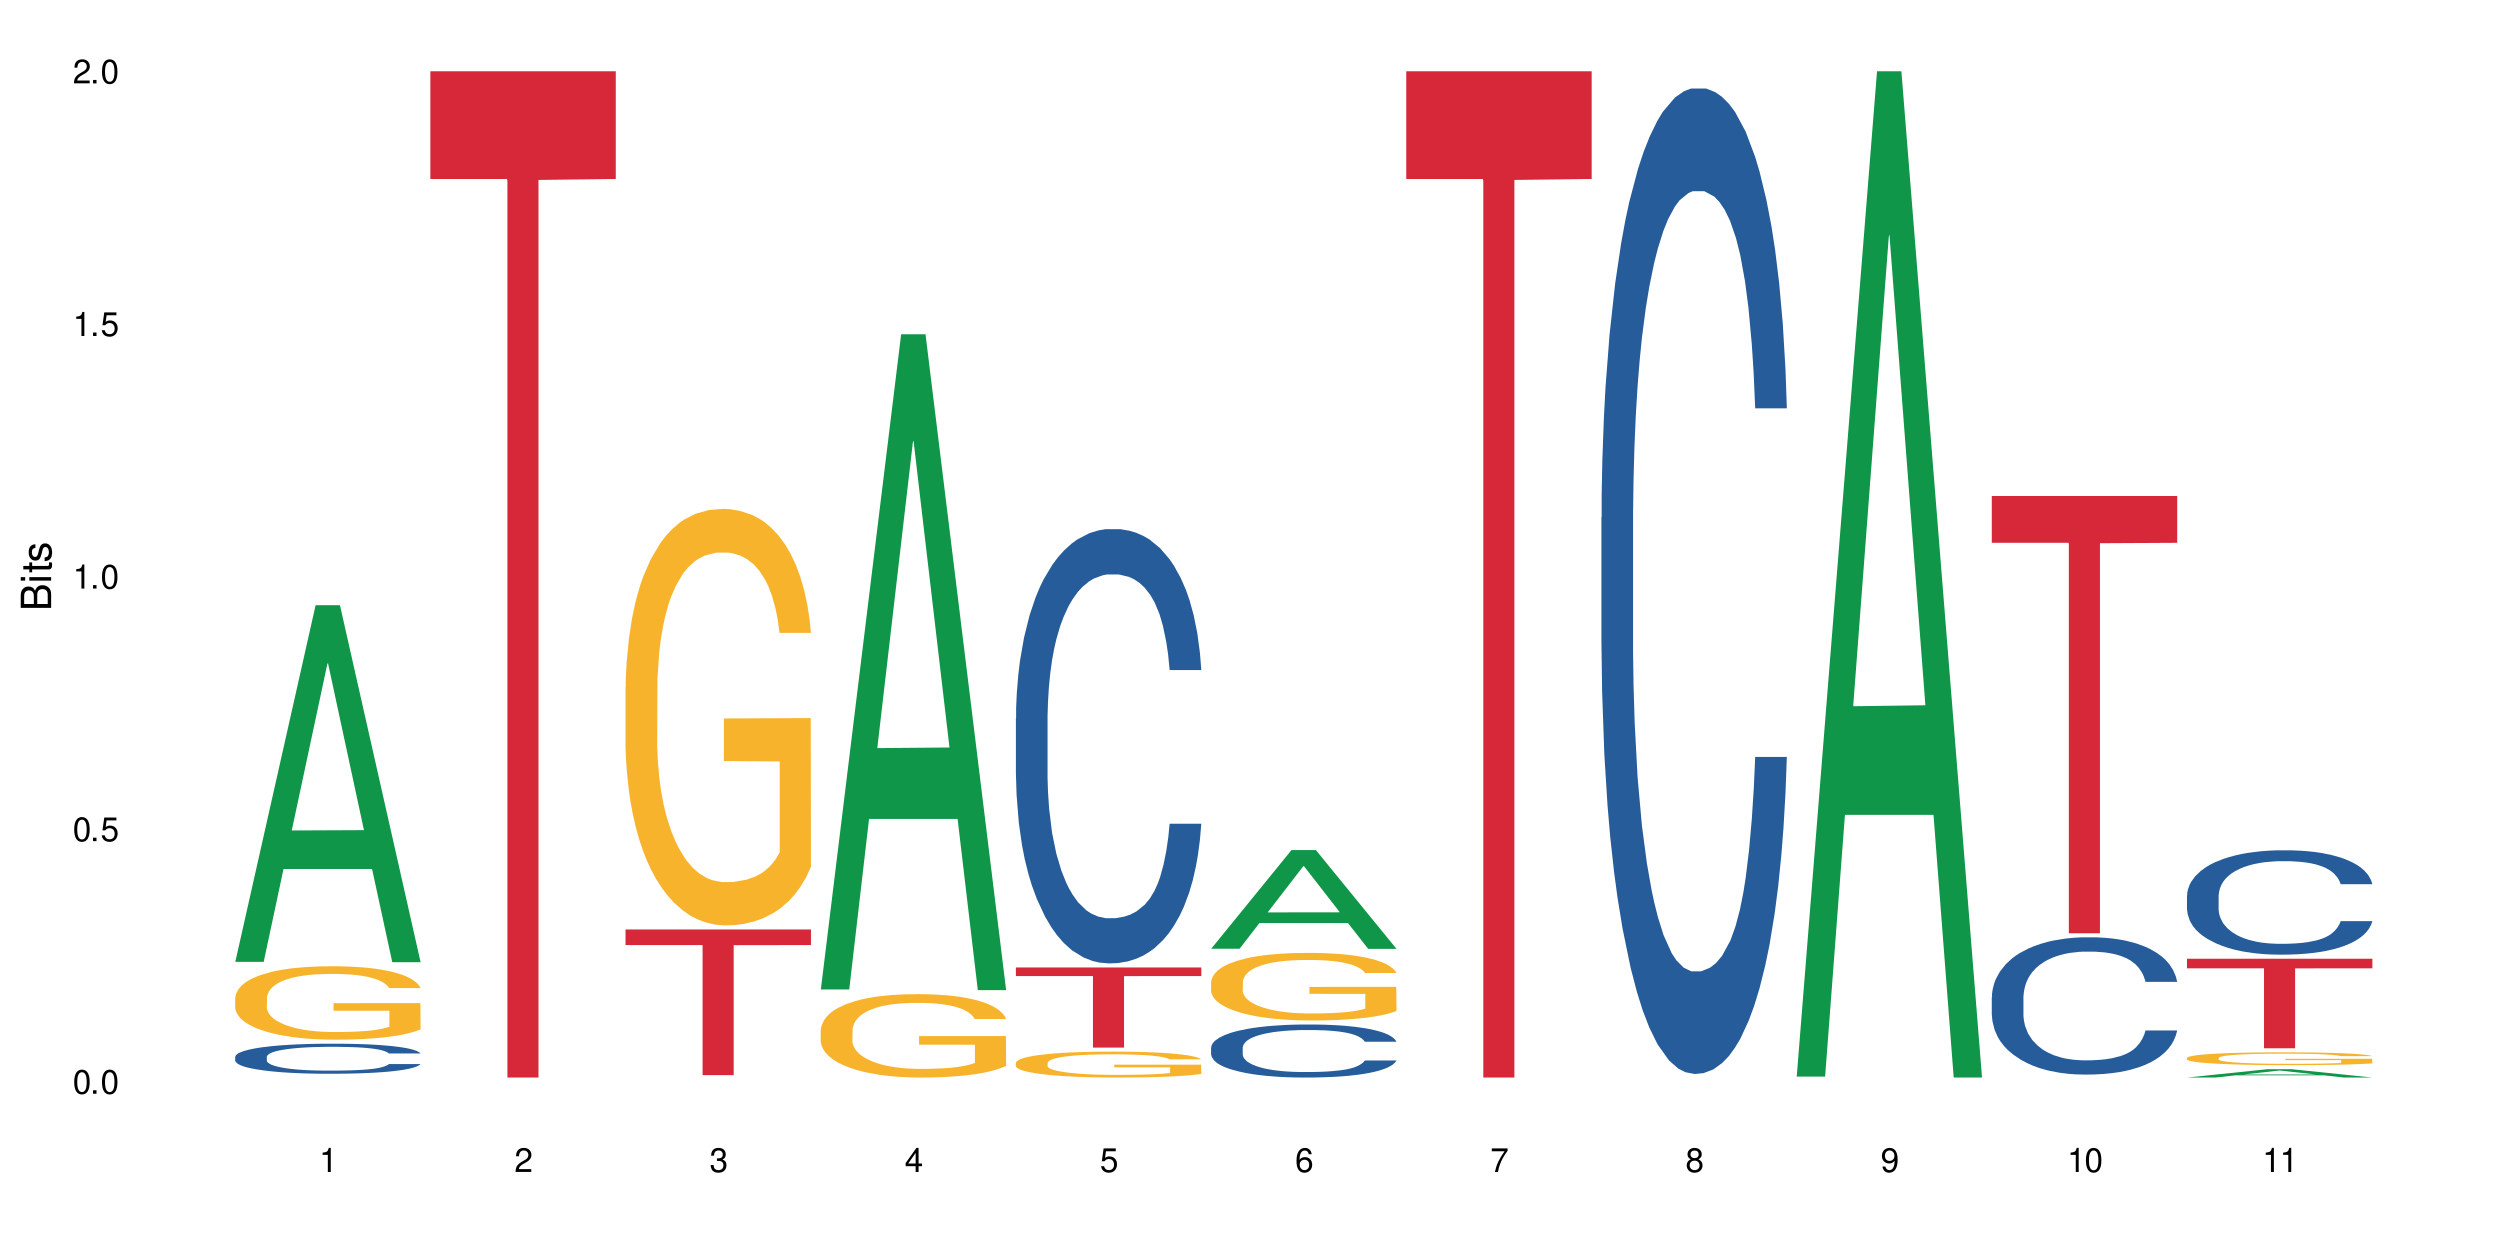 <?xml version="1.0" encoding="UTF-8"?>
<svg xmlns="http://www.w3.org/2000/svg" xmlns:xlink="http://www.w3.org/1999/xlink" width="720" height="360" viewBox="0 0 720 360">
<defs>
<g>
<g id="glyph-0-0">
</g>
<g id="glyph-0-1">
<path d="M 2.641 -6.938 C 2 -6.938 1.422 -6.656 1.078 -6.172 C 0.641 -5.562 0.406 -4.641 0.406 -3.359 C 0.406 -1.016 1.188 0.219 2.641 0.219 C 4.078 0.219 4.859 -1.016 4.859 -3.297 C 4.859 -4.641 4.656 -5.547 4.203 -6.172 C 3.844 -6.656 3.281 -6.938 2.641 -6.938 Z M 2.641 -6.188 C 3.547 -6.188 4 -5.25 4 -3.375 C 4 -1.406 3.562 -0.484 2.625 -0.484 C 1.734 -0.484 1.281 -1.438 1.281 -3.344 C 1.281 -5.25 1.734 -6.188 2.641 -6.188 Z M 2.641 -6.188 "/>
</g>
<g id="glyph-0-2">
<path d="M 1.828 -1 L 0.828 -1 L 0.828 0 L 1.828 0 Z M 1.828 -1 "/>
</g>
<g id="glyph-0-3">
<path d="M 4.562 -6.797 L 1.062 -6.797 L 0.547 -3.094 L 1.328 -3.094 C 1.719 -3.562 2.047 -3.734 2.578 -3.734 C 3.484 -3.734 4.062 -3.109 4.062 -2.094 C 4.062 -1.125 3.484 -0.531 2.578 -0.531 C 1.828 -0.531 1.375 -0.906 1.188 -1.672 L 0.328 -1.672 C 0.453 -1.109 0.547 -0.844 0.75 -0.594 C 1.125 -0.078 1.828 0.219 2.594 0.219 C 3.969 0.219 4.922 -0.781 4.922 -2.219 C 4.922 -3.562 4.031 -4.484 2.719 -4.484 C 2.25 -4.484 1.859 -4.359 1.469 -4.062 L 1.734 -5.969 L 4.562 -5.969 Z M 4.562 -6.797 "/>
</g>
<g id="glyph-0-4">
<path d="M 2.484 -4.938 L 2.484 0 L 3.328 0 L 3.328 -6.938 L 2.766 -6.938 C 2.469 -5.875 2.281 -5.734 0.984 -5.562 L 0.984 -4.938 Z M 2.484 -4.938 "/>
</g>
<g id="glyph-0-5">
<path d="M 4.859 -0.828 L 1.281 -0.828 C 1.359 -1.406 1.672 -1.781 2.5 -2.281 L 3.469 -2.828 C 4.406 -3.344 4.906 -4.062 4.906 -4.906 C 4.906 -5.484 4.672 -6.031 4.266 -6.406 C 3.859 -6.766 3.375 -6.938 2.719 -6.938 C 1.859 -6.938 1.219 -6.625 0.844 -6.031 C 0.609 -5.672 0.5 -5.234 0.484 -4.531 L 1.328 -4.531 C 1.359 -5.016 1.406 -5.281 1.531 -5.516 C 1.75 -5.938 2.188 -6.203 2.703 -6.203 C 3.469 -6.203 4.031 -5.641 4.031 -4.891 C 4.031 -4.344 3.719 -3.859 3.125 -3.516 L 2.234 -3 C 0.812 -2.172 0.406 -1.531 0.328 -0.016 L 4.859 -0.016 Z M 4.859 -0.828 "/>
</g>
<g id="glyph-0-6">
<path d="M 2.125 -3.188 L 2.578 -3.188 C 3.5 -3.188 3.984 -2.766 3.984 -1.922 C 3.984 -1.062 3.469 -0.531 2.594 -0.531 C 1.656 -0.531 1.203 -1 1.156 -2.016 L 0.312 -2.016 C 0.344 -1.453 0.438 -1.094 0.609 -0.781 C 0.953 -0.109 1.625 0.219 2.547 0.219 C 3.953 0.219 4.859 -0.625 4.859 -1.938 C 4.859 -2.828 4.516 -3.297 3.703 -3.594 C 4.344 -3.844 4.656 -4.328 4.656 -5.031 C 4.656 -6.219 3.875 -6.938 2.578 -6.938 C 1.203 -6.938 0.484 -6.172 0.453 -4.703 L 1.297 -4.703 C 1.312 -5.125 1.344 -5.359 1.453 -5.578 C 1.641 -5.969 2.062 -6.203 2.594 -6.203 C 3.344 -6.203 3.797 -5.75 3.797 -5 C 3.797 -4.516 3.609 -4.219 3.25 -4.047 C 3.016 -3.953 2.703 -3.922 2.125 -3.906 Z M 2.125 -3.188 "/>
</g>
<g id="glyph-0-7">
<path d="M 3.141 -1.672 L 3.141 0 L 3.984 0 L 3.984 -1.672 L 4.984 -1.672 L 4.984 -2.438 L 3.984 -2.438 L 3.984 -6.938 L 3.359 -6.938 L 0.266 -2.578 L 0.266 -1.672 Z M 3.141 -2.438 L 1 -2.438 L 3.141 -5.5 Z M 3.141 -2.438 "/>
</g>
<g id="glyph-0-8">
<path d="M 4.781 -5.125 C 4.609 -6.266 3.891 -6.938 2.844 -6.938 C 2.094 -6.938 1.422 -6.578 1.031 -5.953 C 0.594 -5.266 0.406 -4.422 0.406 -3.172 C 0.406 -2 0.578 -1.25 0.984 -0.641 C 1.359 -0.078 1.953 0.219 2.703 0.219 C 3.984 0.219 4.922 -0.75 4.922 -2.094 C 4.922 -3.375 4.062 -4.281 2.844 -4.281 C 2.172 -4.281 1.641 -4.031 1.281 -3.516 C 1.281 -5.234 1.828 -6.188 2.797 -6.188 C 3.391 -6.188 3.797 -5.797 3.938 -5.125 Z M 2.734 -3.531 C 3.547 -3.531 4.062 -2.953 4.062 -2.031 C 4.062 -1.156 3.484 -0.531 2.703 -0.531 C 1.922 -0.531 1.328 -1.188 1.328 -2.078 C 1.328 -2.938 1.906 -3.531 2.734 -3.531 Z M 2.734 -3.531 "/>
</g>
<g id="glyph-0-9">
<path d="M 4.984 -6.797 L 0.438 -6.797 L 0.438 -5.969 L 4.109 -5.969 C 2.5 -3.656 1.828 -2.234 1.328 0 L 2.219 0 C 2.594 -2.172 3.453 -4.047 4.984 -6.094 Z M 4.984 -6.797 "/>
</g>
<g id="glyph-0-10">
<path d="M 3.75 -3.656 C 4.469 -4.094 4.688 -4.438 4.688 -5.078 C 4.688 -6.172 3.844 -6.938 2.641 -6.938 C 1.438 -6.938 0.594 -6.172 0.594 -5.094 C 0.594 -4.438 0.812 -4.094 1.516 -3.656 C 0.734 -3.266 0.359 -2.703 0.359 -1.922 C 0.359 -0.656 1.281 0.219 2.641 0.219 C 3.984 0.219 4.922 -0.656 4.922 -1.922 C 4.922 -2.703 4.531 -3.266 3.75 -3.656 Z M 2.641 -6.188 C 3.359 -6.188 3.812 -5.75 3.812 -5.062 C 3.812 -4.406 3.344 -3.984 2.641 -3.984 C 1.922 -3.984 1.453 -4.406 1.453 -5.078 C 1.453 -5.75 1.922 -6.188 2.641 -6.188 Z M 2.641 -3.266 C 3.484 -3.266 4.062 -2.719 4.062 -1.906 C 4.062 -1.078 3.484 -0.531 2.625 -0.531 C 1.797 -0.531 1.219 -1.094 1.219 -1.906 C 1.219 -2.719 1.781 -3.266 2.641 -3.266 Z M 2.641 -3.266 "/>
</g>
<g id="glyph-0-11">
<path d="M 0.516 -1.578 C 0.672 -0.453 1.406 0.219 2.438 0.219 C 3.188 0.219 3.859 -0.141 4.266 -0.766 C 4.688 -1.453 4.891 -2.297 4.891 -3.547 C 4.891 -4.719 4.703 -5.453 4.312 -6.078 C 3.938 -6.641 3.344 -6.938 2.594 -6.938 C 1.297 -6.938 0.359 -5.969 0.359 -4.625 C 0.359 -3.344 1.234 -2.453 2.453 -2.453 C 3.094 -2.453 3.578 -2.672 4.016 -3.203 C 4 -1.484 3.469 -0.531 2.5 -0.531 C 1.906 -0.531 1.484 -0.906 1.359 -1.578 Z M 2.578 -6.203 C 3.375 -6.203 3.969 -5.531 3.969 -4.641 C 3.969 -3.797 3.391 -3.188 2.547 -3.188 C 1.734 -3.188 1.234 -3.766 1.234 -4.688 C 1.234 -5.562 1.797 -6.203 2.578 -6.203 Z M 2.578 -6.203 "/>
</g>
<g id="glyph-1-0">
</g>
<g id="glyph-1-1">
<path d="M 0 -0.953 L 0 -4.891 C 0 -5.719 -0.234 -6.344 -0.734 -6.797 C -1.188 -7.234 -1.812 -7.469 -2.5 -7.469 C -3.547 -7.469 -4.188 -7 -4.625 -5.875 C -4.984 -6.688 -5.625 -7.094 -6.531 -7.094 C -7.172 -7.094 -7.734 -6.859 -8.141 -6.391 C -8.562 -5.922 -8.75 -5.344 -8.75 -4.5 L -8.75 -0.953 Z M -4.984 -2.062 L -7.766 -2.062 L -7.766 -4.219 C -7.766 -4.844 -7.688 -5.203 -7.453 -5.5 C -7.219 -5.812 -6.859 -5.969 -6.375 -5.969 C -5.891 -5.969 -5.531 -5.812 -5.297 -5.5 C -5.062 -5.203 -4.984 -4.844 -4.984 -4.219 Z M -0.984 -2.062 L -4 -2.062 L -4 -4.781 C -4 -5.766 -3.438 -6.359 -2.484 -6.359 C -1.547 -6.359 -0.984 -5.766 -0.984 -4.781 Z M -0.984 -2.062 "/>
</g>
<g id="glyph-1-2">
<path d="M -6.281 -1.797 L -6.281 -0.797 L 0 -0.797 L 0 -1.797 Z M -8.75 -1.797 L -8.75 -0.797 L -7.484 -0.797 L -7.484 -1.797 Z M -8.75 -1.797 "/>
</g>
<g id="glyph-1-3">
<path d="M -6.281 -3.047 L -6.281 -2.016 L -8.016 -2.016 L -8.016 -1.016 L -6.281 -1.016 L -6.281 -0.172 L -5.469 -0.172 L -5.469 -1.016 L -0.719 -1.016 C -0.078 -1.016 0.281 -1.453 0.281 -2.234 C 0.281 -2.5 0.25 -2.719 0.188 -3.047 L -0.641 -3.047 C -0.609 -2.906 -0.594 -2.766 -0.594 -2.562 C -0.594 -2.141 -0.719 -2.016 -1.156 -2.016 L -5.469 -2.016 L -5.469 -3.047 Z M -6.281 -3.047 "/>
</g>
<g id="glyph-1-4">
<path d="M -4.531 -5.25 C -5.766 -5.25 -6.469 -4.422 -6.469 -2.969 C -6.469 -1.516 -5.719 -0.562 -4.547 -0.562 C -3.562 -0.562 -3.094 -1.062 -2.734 -2.562 L -2.516 -3.484 C -2.344 -4.188 -2.094 -4.469 -1.641 -4.469 C -1.047 -4.469 -0.641 -3.875 -0.641 -3 C -0.641 -2.453 -0.797 -2 -1.062 -1.75 C -1.25 -1.594 -1.422 -1.531 -1.875 -1.469 L -1.875 -0.406 C -0.422 -0.453 0.281 -1.266 0.281 -2.922 C 0.281 -4.5 -0.5 -5.516 -1.719 -5.516 C -2.656 -5.516 -3.172 -4.984 -3.469 -3.734 L -3.703 -2.766 C -3.891 -1.953 -4.156 -1.609 -4.594 -1.609 C -5.188 -1.609 -5.547 -2.125 -5.547 -2.938 C -5.547 -3.75 -5.203 -4.172 -4.531 -4.203 Z M -4.531 -5.25 "/>
</g>
</g>
</defs>
<rect x="-72" y="-36" width="864" height="432" fill="rgb(100%, 100%, 100%)" fill-opacity="1"/>
<path fill-rule="nonzero" fill="rgb(6.275%, 58.824%, 28.235%)" fill-opacity="1" d="M 67.73 277.016 L 67.789 276.918 L 90.895 174.305 L 97.91 174.305 L 121.133 277.109 L 112.973 277.109 L 107.152 250.273 L 81.652 250.273 L 75.945 277.016 L 67.73 277.016 L 84.105 239.172 L 104.816 239.078 L 94.488 191.102 L 94.375 191.004 L 94.262 191.293 L 84.047 239.078 L 84.105 239.172 Z M 67.73 277.016 "/>
<path fill-rule="nonzero" fill="rgb(14.51%, 36.078%, 60%)" fill-opacity="1" d="M 67.73 304.355 L 67.797 304.348 L 67.797 304.156 L 67.992 303.855 L 68.449 303.477 L 68.902 303.215 L 70.074 302.746 L 71.703 302.297 L 73.398 301.949 L 74.633 301.742 L 75.742 301.586 L 78.281 301.293 L 79.91 301.141 L 81.668 301.008 L 83.816 300.871 L 85.379 300.793 L 88.895 300.668 L 91.5 300.613 L 93.52 300.59 L 97.883 300.59 L 100.488 300.621 L 102.375 300.66 L 104.461 300.723 L 106.219 300.793 L 109.281 300.969 L 112.016 301.191 L 113.254 301.316 L 115.207 301.562 L 116.703 301.797 L 117.746 302.004 L 118.918 302.297 L 119.961 302.652 L 120.742 303.055 L 121.133 303.398 L 112.016 303.398 L 111.559 303.082 L 111.039 302.836 L 110.062 302.512 L 109.086 302.281 L 107.715 302.051 L 106.48 301.902 L 104.785 301.75 L 103.289 301.656 L 101.727 301.586 L 100.227 301.539 L 97.363 301.488 L 94.039 301.488 L 92.805 301.508 L 90.262 301.57 L 88.895 301.625 L 86.941 301.734 L 85.574 301.84 L 83.945 301.996 L 82.84 302.133 L 81.473 302.336 L 80.496 302.52 L 79.387 302.781 L 78.738 302.977 L 78.152 303.199 L 77.629 303.461 L 77.238 303.738 L 76.977 304.031 L 76.848 304.316 L 76.848 305.539 L 76.977 305.824 L 77.305 306.156 L 78.152 306.641 L 79.387 307.059 L 80.82 307.391 L 82.188 307.629 L 82.969 307.738 L 84.012 307.867 L 85.641 308.023 L 87.984 308.184 L 89.352 308.246 L 91.438 308.309 L 93.586 308.34 L 96.449 308.34 L 98.988 308.309 L 100.684 308.27 L 102.441 308.207 L 104.852 308.074 L 106.348 307.945 L 107.652 307.797 L 108.629 307.645 L 109.281 307.52 L 110.258 307.273 L 111.039 307.004 L 111.625 306.727 L 112.016 306.457 L 121.133 306.457 L 120.742 306.773 L 120.156 307.082 L 119.57 307.312 L 118.656 307.59 L 117.613 307.836 L 116.117 308.113 L 114.879 308.293 L 113.254 308.492 L 111.754 308.641 L 110.125 308.777 L 107.715 308.934 L 106.152 309.016 L 104.461 309.086 L 102.441 309.148 L 99.902 309.203 L 97.168 309.234 L 94.625 309.242 L 91.891 309.227 L 89.871 309.195 L 87.203 309.125 L 83.883 308.98 L 81.473 308.832 L 79.582 308.68 L 77.957 308.523 L 76.133 308.309 L 73.789 307.961 L 72.355 307.691 L 71.379 307.473 L 70.27 307.164 L 69.488 306.887 L 68.578 306.441 L 67.926 305.883 L 67.73 305.445 Z M 67.73 304.355 "/>
<path fill-rule="nonzero" fill="rgb(96.863%, 70.196%, 16.863%)" fill-opacity="1" d="M 67.73 287.332 L 67.797 287.312 L 67.797 286.926 L 68.055 286.059 L 68.707 284.859 L 69.555 283.875 L 70.465 283.102 L 71.051 282.699 L 72.027 282.117 L 72.875 281.691 L 75.023 280.824 L 77.762 280.012 L 79.258 279.664 L 80.949 279.336 L 83.359 278.969 L 84.469 278.836 L 87.855 278.527 L 91.695 278.332 L 95.93 278.273 L 97.883 278.293 L 100.555 278.371 L 104.199 278.582 L 106.285 278.777 L 107.91 278.969 L 109.605 279.223 L 111.688 279.605 L 113.645 280.07 L 115.207 280.535 L 116.77 281.113 L 118.07 281.73 L 119.18 282.406 L 120.156 283.219 L 120.742 283.895 L 121.133 284.57 L 112.078 284.57 L 111.559 283.895 L 110.973 283.375 L 109.996 282.734 L 109.02 282.273 L 108.043 281.906 L 106.219 281.402 L 104.656 281.094 L 102.703 280.824 L 100.812 280.648 L 98.664 280.535 L 97.363 280.496 L 93.91 280.496 L 90.785 280.629 L 88.961 280.785 L 87.66 280.941 L 85.836 281.23 L 84.727 281.461 L 84.078 281.617 L 82.125 282.215 L 80.82 282.754 L 80.105 283.121 L 79.191 283.703 L 78.543 284.223 L 77.824 284.996 L 77.434 285.574 L 76.914 286.891 L 76.848 290.367 L 77.043 291.098 L 77.434 291.891 L 77.957 292.586 L 78.738 293.32 L 79.52 293.883 L 80.887 294.633 L 82.059 295.137 L 82.969 295.465 L 84.727 295.984 L 85.445 296.16 L 87.137 296.508 L 88.895 296.777 L 91.047 297.012 L 92.672 297.125 L 95.277 297.223 L 98.598 297.223 L 102.508 297.105 L 104.98 296.953 L 106.676 296.797 L 107.781 296.664 L 109.148 296.449 L 110.125 296.258 L 111.039 296.043 L 112.145 295.715 L 112.145 291.098 L 96.059 291.082 L 96.059 288.918 L 121.066 288.898 L 121.133 296.449 L 119.766 296.973 L 118.07 297.473 L 116.441 297.859 L 114.75 298.188 L 112.34 298.555 L 110.387 298.785 L 107.391 299.059 L 104.656 299.23 L 101.789 299.348 L 99.25 299.406 L 96.254 299.426 L 93.586 299.387 L 90.719 299.27 L 88.441 299.117 L 86.355 298.922 L 84.273 298.672 L 81.668 298.266 L 79.973 297.938 L 78.215 297.531 L 76.457 297.047 L 74.895 296.527 L 73.852 296.121 L 72.812 295.656 L 71.703 295.078 L 70.66 294.422 L 69.879 293.824 L 69.164 293.148 L 68.645 292.508 L 68.121 291.641 L 67.859 290.945 L 67.73 290.348 Z M 67.73 287.332 "/>
<path fill-rule="nonzero" fill="rgb(83.922%, 15.686%, 22.353%)" fill-opacity="1" d="M 123.941 20.527 L 177.344 20.527 L 177.344 51.547 L 155.086 51.82 L 155.086 310.332 L 146.133 310.332 L 146.133 52.094 L 146.004 51.547 L 123.941 51.547 Z M 123.941 20.527 "/>
<path fill-rule="nonzero" fill="rgb(96.863%, 70.196%, 16.863%)" fill-opacity="1" d="M 180.152 197.934 L 180.219 197.824 L 180.219 195.633 L 180.48 190.703 L 181.129 183.91 L 181.977 178.324 L 182.891 173.941 L 183.477 171.641 L 184.453 168.352 L 185.297 165.941 L 187.449 161.012 L 190.184 156.41 L 191.68 154.441 L 193.375 152.578 L 195.785 150.496 L 196.891 149.73 L 200.277 147.977 L 204.121 146.879 L 208.352 146.551 L 210.305 146.66 L 212.977 147.102 L 216.621 148.305 L 218.707 149.398 L 220.336 150.496 L 222.027 151.922 L 224.113 154.109 L 226.066 156.742 L 227.629 159.371 L 229.191 162.656 L 230.492 166.164 L 231.602 169.996 L 232.578 174.598 L 233.164 178.434 L 233.555 182.266 L 224.504 182.266 L 223.98 178.434 L 223.395 175.473 L 222.418 171.859 L 221.441 169.23 L 220.465 167.148 L 218.641 164.301 L 217.078 162.547 L 215.125 161.012 L 213.238 160.027 L 211.086 159.371 L 209.785 159.152 L 206.332 159.152 L 203.207 159.918 L 201.383 160.793 L 200.082 161.672 L 198.258 163.312 L 197.152 164.629 L 196.5 165.504 L 194.547 168.902 L 193.242 171.969 L 192.527 174.051 L 191.617 177.336 L 190.965 180.297 L 190.246 184.676 L 189.855 187.965 L 189.336 195.414 L 189.27 215.133 L 189.465 219.297 L 189.855 223.789 L 190.379 227.734 L 191.16 231.895 L 191.941 235.074 L 193.309 239.344 L 194.48 242.195 L 195.395 244.055 L 197.152 247.016 L 197.867 248 L 199.562 249.973 L 201.32 251.508 L 203.469 252.82 L 205.098 253.477 L 207.699 254.027 L 211.023 254.027 L 214.93 253.367 L 217.402 252.492 L 219.098 251.617 L 220.203 250.848 L 221.57 249.645 L 222.551 248.547 L 223.461 247.344 L 224.566 245.48 L 224.566 219.297 L 208.484 219.188 L 208.484 206.918 L 233.488 206.809 L 233.555 249.645 L 232.188 252.602 L 230.492 255.449 L 228.867 257.641 L 227.172 259.504 L 224.762 261.586 L 222.809 262.898 L 219.812 264.434 L 217.078 265.418 L 214.215 266.078 L 211.672 266.406 L 208.68 266.516 L 206.008 266.297 L 203.141 265.641 L 200.863 264.762 L 198.777 263.668 L 196.695 262.242 L 194.09 259.941 L 192.398 258.078 L 190.641 255.777 L 188.879 253.039 L 187.316 250.082 L 186.277 247.781 L 185.234 245.152 L 184.125 241.867 L 183.086 238.141 L 182.305 234.746 L 181.586 230.91 L 181.066 227.293 L 180.543 222.363 L 180.285 218.422 L 180.152 215.023 Z M 180.152 197.934 "/>
<path fill-rule="nonzero" fill="rgb(83.922%, 15.686%, 22.353%)" fill-opacity="1" d="M 180.152 267.68 L 233.555 267.68 L 233.555 272.172 L 211.301 272.211 L 211.301 309.641 L 202.344 309.641 L 202.344 272.25 L 202.215 272.172 L 180.152 272.172 Z M 180.152 267.68 "/>
<path fill-rule="nonzero" fill="rgb(6.275%, 58.824%, 28.235%)" fill-opacity="1" d="M 236.367 284.973 L 236.422 284.797 L 259.527 96.277 L 266.547 96.277 L 289.766 285.152 L 281.609 285.152 L 275.789 235.848 L 250.285 235.848 L 244.582 284.973 L 236.367 284.973 L 252.738 215.453 L 273.449 215.277 L 263.121 127.137 L 263.008 126.961 L 262.895 127.492 L 252.684 215.277 L 252.738 215.453 Z M 236.367 284.973 "/>
<path fill-rule="nonzero" fill="rgb(96.863%, 70.196%, 16.863%)" fill-opacity="1" d="M 236.367 296.602 L 236.43 296.578 L 236.43 296.141 L 236.691 295.152 L 237.344 293.793 L 238.188 292.676 L 239.102 291.797 L 239.688 291.336 L 240.664 290.68 L 241.512 290.195 L 243.66 289.211 L 246.395 288.289 L 247.891 287.895 L 249.586 287.52 L 251.996 287.105 L 253.102 286.949 L 256.488 286.602 L 260.332 286.379 L 264.562 286.316 L 266.516 286.336 L 269.188 286.426 L 272.836 286.664 L 274.918 286.887 L 276.547 287.105 L 278.238 287.391 L 280.324 287.828 L 282.277 288.355 L 283.84 288.883 L 285.402 289.539 L 286.707 290.242 L 287.812 291.008 L 288.789 291.93 L 289.375 292.699 L 289.766 293.465 L 280.715 293.465 L 280.191 292.699 L 279.605 292.105 L 278.629 291.383 L 277.652 290.855 L 276.676 290.438 L 274.852 289.867 L 273.289 289.516 L 271.336 289.211 L 269.449 289.012 L 267.301 288.883 L 265.996 288.836 L 262.543 288.836 L 259.418 288.992 L 257.594 289.168 L 256.293 289.34 L 254.469 289.672 L 253.363 289.934 L 252.711 290.109 L 250.758 290.789 L 249.457 291.402 L 248.738 291.82 L 247.828 292.477 L 247.176 293.07 L 246.461 293.949 L 246.07 294.605 L 245.547 296.098 L 245.484 300.047 L 245.68 300.879 L 246.07 301.777 L 246.59 302.566 L 247.371 303.402 L 248.152 304.039 L 249.52 304.895 L 250.691 305.465 L 251.605 305.836 L 253.363 306.43 L 254.078 306.625 L 255.773 307.02 L 257.531 307.328 L 259.68 307.59 L 261.309 307.723 L 263.914 307.832 L 267.234 307.832 L 271.141 307.699 L 273.617 307.523 L 275.309 307.348 L 276.418 307.195 L 277.785 306.953 L 278.762 306.734 L 279.672 306.492 L 280.781 306.121 L 280.781 300.879 L 264.695 300.855 L 264.695 298.398 L 289.699 298.379 L 289.766 306.953 L 288.398 307.547 L 286.707 308.117 L 285.078 308.555 L 283.383 308.93 L 280.977 309.344 L 279.02 309.609 L 276.023 309.914 L 273.289 310.113 L 270.426 310.246 L 267.887 310.309 L 264.891 310.332 L 262.219 310.289 L 259.355 310.156 L 257.074 309.98 L 254.992 309.762 L 252.906 309.477 L 250.301 309.016 L 248.609 308.645 L 246.852 308.184 L 245.094 307.633 L 243.527 307.043 L 242.488 306.582 L 241.445 306.055 L 240.34 305.398 L 239.297 304.652 L 238.516 303.973 L 237.797 303.203 L 237.277 302.48 L 236.758 301.492 L 236.496 300.703 L 236.367 300.023 Z M 236.367 296.602 "/>
<path fill-rule="nonzero" fill="rgb(14.51%, 36.078%, 60%)" fill-opacity="1" d="M 292.578 206.82 L 292.641 206.707 L 292.641 203.965 L 292.836 199.621 L 293.293 194.133 L 293.75 190.359 L 294.922 183.617 L 296.551 177.102 L 298.242 172.07 L 299.48 169.098 L 300.586 166.812 L 303.125 162.582 L 304.754 160.41 L 306.512 158.469 L 308.664 156.523 L 310.227 155.383 L 313.742 153.551 L 316.348 152.754 L 318.367 152.41 L 322.73 152.41 L 325.332 152.867 L 327.223 153.438 L 329.305 154.352 L 331.066 155.383 L 334.125 157.895 L 336.859 161.098 L 338.098 162.926 L 340.051 166.469 L 341.551 169.898 L 342.59 172.871 L 343.762 177.102 L 344.805 182.246 L 345.586 188.074 L 345.977 192.988 L 336.859 192.988 L 336.406 188.418 L 335.883 184.875 L 334.906 180.188 L 333.93 176.871 L 332.562 173.559 L 331.324 171.387 L 329.633 169.215 L 328.133 167.84 L 326.57 166.812 L 325.074 166.125 L 322.207 165.441 L 318.887 165.441 L 317.648 165.668 L 315.109 166.582 L 313.742 167.383 L 311.789 168.984 L 310.422 170.469 L 308.793 172.758 L 307.684 174.699 L 306.316 177.672 L 305.34 180.301 L 304.234 184.074 L 303.582 186.93 L 302.996 190.133 L 302.477 193.906 L 302.086 197.906 L 301.824 202.133 L 301.695 206.25 L 301.695 223.969 L 301.824 228.082 L 302.148 232.883 L 302.996 239.859 L 304.234 245.914 L 305.668 250.719 L 307.035 254.145 L 307.816 255.746 L 308.859 257.574 L 310.484 259.863 L 312.832 262.148 L 314.199 263.062 L 316.281 263.977 L 318.43 264.434 L 321.297 264.434 L 323.836 263.977 L 325.527 263.406 L 327.289 262.492 L 329.695 260.547 L 331.195 258.719 L 332.496 256.547 L 333.473 254.375 L 334.125 252.547 L 335.102 249.004 L 335.883 245.117 L 336.469 241.113 L 336.859 237.227 L 345.977 237.227 L 345.586 241.801 L 345 246.258 L 344.414 249.574 L 343.504 253.574 L 342.461 257.117 L 340.965 261.121 L 339.727 263.75 L 338.098 266.605 L 336.602 268.777 L 334.973 270.723 L 332.562 273.008 L 331 274.152 L 329.305 275.18 L 327.289 276.094 L 324.746 276.895 L 322.012 277.352 L 319.473 277.465 L 316.738 277.238 L 314.719 276.781 L 312.047 275.75 L 308.727 273.695 L 306.316 271.523 L 304.43 269.352 L 302.801 267.062 L 300.977 263.977 L 298.633 258.949 L 297.199 255.062 L 296.223 251.859 L 295.117 247.402 L 294.336 243.402 L 293.422 237 L 292.773 228.883 L 292.578 222.598 Z M 292.578 206.82 "/>
<path fill-rule="nonzero" fill="rgb(96.863%, 70.196%, 16.863%)" fill-opacity="1" d="M 292.578 306.066 L 292.641 306.059 L 292.641 305.922 L 292.902 305.617 L 293.555 305.191 L 294.398 304.844 L 295.312 304.574 L 295.898 304.43 L 296.875 304.227 L 297.723 304.074 L 299.871 303.77 L 302.605 303.48 L 304.105 303.359 L 305.797 303.242 L 308.207 303.113 L 309.312 303.066 L 312.699 302.957 L 316.543 302.887 L 320.773 302.867 L 322.73 302.875 L 325.398 302.902 L 329.047 302.977 L 331.129 303.047 L 332.758 303.113 L 334.449 303.203 L 336.535 303.34 L 338.488 303.504 L 340.051 303.664 L 341.613 303.871 L 342.918 304.09 L 344.023 304.328 L 345 304.613 L 345.586 304.852 L 345.977 305.09 L 336.926 305.09 L 336.406 304.852 L 335.82 304.668 L 334.84 304.441 L 333.863 304.277 L 332.887 304.148 L 331.066 303.973 L 329.5 303.863 L 327.547 303.77 L 325.66 303.707 L 323.512 303.664 L 322.207 303.652 L 318.758 303.652 L 315.629 303.699 L 313.809 303.754 L 312.504 303.809 L 310.68 303.91 L 309.574 303.992 L 308.922 304.047 L 306.969 304.258 L 305.668 304.449 L 304.949 304.578 L 304.039 304.785 L 303.387 304.969 L 302.672 305.242 L 302.281 305.445 L 301.758 305.91 L 301.695 307.137 L 301.891 307.395 L 302.281 307.676 L 302.801 307.918 L 303.582 308.18 L 304.363 308.375 L 305.73 308.641 L 306.902 308.82 L 307.816 308.934 L 309.574 309.117 L 310.289 309.18 L 311.984 309.305 L 313.742 309.398 L 315.891 309.48 L 317.52 309.52 L 320.125 309.555 L 323.445 309.555 L 327.352 309.516 L 329.828 309.461 L 331.52 309.406 L 332.629 309.359 L 333.996 309.281 L 334.973 309.215 L 335.883 309.141 L 336.992 309.023 L 336.992 307.395 L 320.906 307.387 L 320.906 306.625 L 345.914 306.617 L 345.977 309.281 L 344.609 309.465 L 342.918 309.645 L 341.289 309.781 L 339.598 309.895 L 337.188 310.027 L 335.234 310.109 L 332.238 310.203 L 329.5 310.266 L 326.637 310.305 L 324.098 310.324 L 321.102 310.332 L 318.43 310.32 L 315.566 310.277 L 313.285 310.223 L 311.203 310.156 L 309.117 310.066 L 306.512 309.922 L 304.82 309.809 L 303.062 309.664 L 301.305 309.492 L 299.742 309.309 L 298.699 309.168 L 297.656 309.004 L 296.551 308.797 L 295.508 308.566 L 294.727 308.355 L 294.008 308.117 L 293.488 307.891 L 292.969 307.586 L 292.707 307.34 L 292.578 307.129 Z M 292.578 306.066 "/>
<path fill-rule="nonzero" fill="rgb(83.922%, 15.686%, 22.353%)" fill-opacity="1" d="M 292.578 278.629 L 345.977 278.629 L 345.977 281.102 L 323.723 281.121 L 323.723 301.703 L 314.77 301.703 L 314.77 281.145 L 314.637 281.102 L 292.578 281.102 Z M 292.578 278.629 "/>
<path fill-rule="nonzero" fill="rgb(6.275%, 58.824%, 28.235%)" fill-opacity="1" d="M 348.789 273.242 L 348.844 273.215 L 371.953 244.812 L 378.969 244.812 L 402.188 273.27 L 394.031 273.27 L 388.211 265.84 L 362.711 265.84 L 357.004 273.242 L 348.789 273.242 L 365.164 262.77 L 385.871 262.742 L 375.547 249.461 L 375.434 249.438 L 375.316 249.516 L 365.105 262.742 L 365.164 262.77 Z M 348.789 273.242 "/>
<path fill-rule="nonzero" fill="rgb(14.51%, 36.078%, 60%)" fill-opacity="1" d="M 348.789 301.707 L 348.852 301.695 L 348.852 301.359 L 349.051 300.828 L 349.504 300.16 L 349.961 299.699 L 351.133 298.875 L 352.762 298.078 L 354.453 297.465 L 355.691 297.102 L 356.797 296.824 L 359.34 296.309 L 360.965 296.043 L 362.727 295.805 L 364.875 295.566 L 366.438 295.43 L 369.953 295.203 L 372.559 295.105 L 374.578 295.066 L 378.941 295.066 L 381.547 295.121 L 383.434 295.191 L 385.52 295.301 L 387.277 295.43 L 390.336 295.734 L 393.07 296.125 L 394.309 296.348 L 396.262 296.781 L 397.762 297.199 L 398.805 297.562 L 399.977 298.078 L 401.016 298.707 L 401.797 299.418 L 402.188 300.02 L 393.07 300.02 L 392.617 299.461 L 392.094 299.027 L 391.117 298.457 L 390.141 298.051 L 388.773 297.648 L 387.535 297.383 L 385.844 297.117 L 384.344 296.949 L 382.781 296.824 L 381.285 296.738 L 378.418 296.656 L 375.098 296.656 L 373.859 296.684 L 371.32 296.797 L 369.953 296.895 L 368 297.09 L 366.633 297.27 L 365.004 297.551 L 363.898 297.785 L 362.531 298.148 L 361.551 298.469 L 360.445 298.93 L 359.793 299.281 L 359.207 299.672 L 358.688 300.133 L 358.297 300.621 L 358.035 301.137 L 357.906 301.637 L 357.906 303.801 L 358.035 304.305 L 358.363 304.891 L 359.207 305.742 L 360.445 306.48 L 361.879 307.066 L 363.246 307.484 L 364.027 307.68 L 365.07 307.902 L 366.695 308.184 L 369.043 308.461 L 370.41 308.574 L 372.492 308.688 L 374.641 308.742 L 377.508 308.742 L 380.047 308.688 L 381.742 308.617 L 383.5 308.504 L 385.91 308.266 L 387.406 308.043 L 388.707 307.777 L 389.688 307.512 L 390.336 307.289 L 391.312 306.859 L 392.094 306.383 L 392.68 305.895 L 393.07 305.422 L 402.188 305.422 L 401.797 305.977 L 401.211 306.523 L 400.625 306.926 L 399.715 307.414 L 398.672 307.848 L 397.176 308.336 L 395.938 308.656 L 394.309 309.008 L 392.812 309.273 L 391.184 309.508 L 388.773 309.789 L 387.211 309.926 L 385.52 310.055 L 383.5 310.164 L 380.961 310.262 L 378.223 310.32 L 375.684 310.332 L 372.949 310.305 L 370.93 310.25 L 368.262 310.125 L 364.938 309.871 L 362.531 309.605 L 360.641 309.34 L 359.012 309.062 L 357.188 308.688 L 354.844 308.07 L 353.41 307.598 L 352.434 307.207 L 351.328 306.664 L 350.547 306.172 L 349.637 305.391 L 348.984 304.402 L 348.789 303.633 Z M 348.789 301.707 "/>
<path fill-rule="nonzero" fill="rgb(96.863%, 70.196%, 16.863%)" fill-opacity="1" d="M 348.789 282.77 L 348.852 282.754 L 348.852 282.398 L 349.113 281.598 L 349.766 280.496 L 350.613 279.59 L 351.523 278.879 L 352.109 278.504 L 353.086 277.969 L 353.934 277.578 L 356.082 276.777 L 358.816 276.031 L 360.316 275.711 L 362.008 275.41 L 364.418 275.074 L 365.523 274.949 L 368.91 274.664 L 372.754 274.484 L 376.988 274.434 L 378.941 274.449 L 381.609 274.52 L 385.258 274.715 L 387.34 274.895 L 388.969 275.074 L 390.664 275.305 L 392.746 275.66 L 394.699 276.086 L 396.262 276.512 L 397.824 277.047 L 399.129 277.613 L 400.234 278.238 L 401.211 278.984 L 401.797 279.605 L 402.188 280.227 L 393.137 280.227 L 392.617 279.605 L 392.031 279.125 L 391.055 278.539 L 390.078 278.113 L 389.098 277.773 L 387.277 277.312 L 385.715 277.027 L 383.758 276.777 L 381.871 276.621 L 379.723 276.512 L 378.418 276.477 L 374.969 276.477 L 371.844 276.602 L 370.02 276.742 L 368.715 276.887 L 366.891 277.152 L 365.785 277.367 L 365.133 277.508 L 363.18 278.059 L 361.879 278.559 L 361.16 278.895 L 360.25 279.43 L 359.598 279.91 L 358.883 280.621 L 358.492 281.152 L 357.969 282.363 L 357.906 285.562 L 358.102 286.238 L 358.492 286.969 L 359.012 287.605 L 359.793 288.281 L 360.574 288.797 L 361.941 289.492 L 363.117 289.953 L 364.027 290.258 L 365.785 290.738 L 366.5 290.895 L 368.195 291.215 L 369.953 291.465 L 372.102 291.68 L 373.73 291.785 L 376.336 291.875 L 379.656 291.875 L 383.562 291.766 L 386.039 291.625 L 387.73 291.484 L 388.84 291.359 L 390.207 291.164 L 391.184 290.984 L 392.094 290.789 L 393.203 290.488 L 393.203 286.238 L 377.117 286.219 L 377.117 284.23 L 402.125 284.211 L 402.188 291.164 L 400.82 291.645 L 399.129 292.105 L 397.5 292.461 L 395.809 292.762 L 393.398 293.102 L 391.445 293.312 L 388.449 293.562 L 385.715 293.723 L 382.848 293.828 L 380.309 293.883 L 377.312 293.902 L 374.641 293.867 L 371.777 293.758 L 369.496 293.617 L 367.414 293.438 L 365.328 293.207 L 362.727 292.836 L 361.031 292.531 L 359.273 292.16 L 357.516 291.715 L 355.953 291.234 L 354.91 290.859 L 353.867 290.434 L 352.762 289.902 L 351.719 289.297 L 350.938 288.746 L 350.223 288.121 L 349.699 287.535 L 349.18 286.734 L 348.918 286.098 L 348.789 285.543 Z M 348.789 282.77 "/>
<path fill-rule="nonzero" fill="rgb(83.922%, 15.686%, 22.353%)" fill-opacity="1" d="M 405 20.527 L 458.402 20.527 L 458.402 51.547 L 436.145 51.82 L 436.145 310.332 L 427.191 310.332 L 427.191 52.094 L 427.062 51.547 L 405 51.547 Z M 405 20.527 "/>
<path fill-rule="nonzero" fill="rgb(14.51%, 36.078%, 60%)" fill-opacity="1" d="M 461.211 148.984 L 461.277 148.723 L 461.277 142.496 L 461.473 132.641 L 461.926 120.188 L 462.383 111.625 L 463.555 96.32 L 465.184 81.531 L 466.879 70.117 L 468.113 63.371 L 469.223 58.184 L 471.762 48.582 L 473.391 43.656 L 475.148 39.246 L 477.297 34.832 L 478.859 32.238 L 482.375 28.09 L 484.98 26.273 L 487 25.496 L 491.363 25.496 L 493.969 26.531 L 495.855 27.828 L 497.941 29.906 L 499.699 32.238 L 502.762 37.945 L 505.496 45.211 L 506.73 49.363 L 508.688 57.406 L 510.184 65.188 L 511.227 71.934 L 512.398 81.531 L 513.441 93.207 L 514.223 106.438 L 514.613 117.594 L 505.496 117.594 L 505.039 107.215 L 504.52 99.172 L 503.543 88.535 L 502.562 81.012 L 501.195 73.488 L 499.961 68.559 L 498.266 63.629 L 496.77 60.516 L 495.207 58.184 L 493.707 56.625 L 490.844 55.07 L 487.52 55.07 L 486.285 55.59 L 483.742 57.664 L 482.375 59.48 L 480.422 63.113 L 479.055 66.484 L 477.426 71.672 L 476.32 76.082 L 474.953 82.828 L 473.977 88.797 L 472.867 97.355 L 472.219 103.844 L 471.633 111.105 L 471.109 119.668 L 470.719 128.746 L 470.457 138.348 L 470.328 147.688 L 470.328 187.898 L 470.457 197.238 L 470.785 208.133 L 471.633 223.961 L 472.867 237.707 L 474.301 248.605 L 475.668 256.387 L 476.449 260.02 L 477.492 264.172 L 479.121 269.359 L 481.465 274.547 L 482.832 276.625 L 484.918 278.699 L 487.066 279.738 L 489.93 279.738 L 492.469 278.699 L 494.164 277.402 L 495.922 275.328 L 498.332 270.918 L 499.828 266.766 L 501.133 261.836 L 502.109 256.906 L 502.762 252.758 L 503.738 244.715 L 504.52 235.895 L 505.105 226.812 L 505.496 217.992 L 514.613 217.992 L 514.223 228.371 L 513.637 238.488 L 513.051 246.012 L 512.137 255.09 L 511.094 263.133 L 509.598 272.215 L 508.359 278.18 L 506.73 284.664 L 505.234 289.594 L 503.605 294.004 L 501.195 299.195 L 499.633 301.789 L 497.941 304.125 L 495.922 306.199 L 493.383 308.016 L 490.648 309.051 L 488.105 309.312 L 485.371 308.793 L 483.352 307.754 L 480.684 305.422 L 477.363 300.75 L 474.953 295.82 L 473.062 290.891 L 471.438 285.703 L 469.613 278.699 L 467.27 267.285 L 465.836 258.465 L 464.859 251.199 L 463.75 241.082 L 462.969 232 L 462.059 217.473 L 461.406 199.055 L 461.211 184.785 Z M 461.211 148.984 "/>
<path fill-rule="nonzero" fill="rgb(6.275%, 58.824%, 28.235%)" fill-opacity="1" d="M 517.422 310.059 L 517.48 309.789 L 540.586 20.527 L 547.602 20.527 L 570.824 310.332 L 562.664 310.332 L 556.848 234.684 L 531.344 234.684 L 525.637 310.059 L 517.422 310.059 L 533.797 203.391 L 554.508 203.117 L 544.18 67.875 L 544.066 67.602 L 543.953 68.418 L 533.738 203.117 L 533.797 203.391 Z M 517.422 310.059 "/>
<path fill-rule="nonzero" fill="rgb(14.51%, 36.078%, 60%)" fill-opacity="1" d="M 573.633 287.156 L 573.699 287.117 L 573.699 286.25 L 573.895 284.879 L 574.352 283.145 L 574.805 281.949 L 575.98 279.82 L 577.605 277.758 L 579.301 276.168 L 580.539 275.23 L 581.645 274.508 L 584.184 273.172 L 585.812 272.484 L 587.57 271.871 L 589.719 271.254 L 591.281 270.895 L 594.801 270.316 L 597.402 270.062 L 599.422 269.953 L 603.785 269.953 L 606.391 270.098 L 608.281 270.281 L 610.363 270.57 L 612.121 270.895 L 615.184 271.688 L 617.918 272.699 L 619.156 273.277 L 621.109 274.398 L 622.605 275.484 L 623.648 276.422 L 624.82 277.758 L 625.863 279.387 L 626.645 281.227 L 627.035 282.781 L 617.918 282.781 L 617.461 281.336 L 616.941 280.215 L 615.965 278.734 L 614.988 277.688 L 613.621 276.641 L 612.383 275.953 L 610.688 275.266 L 609.191 274.832 L 607.629 274.508 L 606.129 274.289 L 603.266 274.074 L 599.945 274.074 L 598.707 274.145 L 596.168 274.434 L 594.801 274.688 L 592.844 275.195 L 591.477 275.664 L 589.852 276.387 L 588.742 277 L 587.375 277.941 L 586.398 278.77 L 585.293 279.965 L 584.641 280.867 L 584.055 281.879 L 583.531 283.07 L 583.141 284.336 L 582.883 285.672 L 582.75 286.973 L 582.75 292.574 L 582.883 293.875 L 583.207 295.395 L 584.055 297.598 L 585.293 299.512 L 586.723 301.031 L 588.09 302.113 L 588.871 302.621 L 589.914 303.199 L 591.543 303.922 L 593.887 304.645 L 595.254 304.934 L 597.34 305.223 L 599.488 305.367 L 602.355 305.367 L 604.895 305.223 L 606.586 305.039 L 608.344 304.75 L 610.754 304.137 L 612.254 303.559 L 613.555 302.871 L 614.531 302.188 L 615.184 301.609 L 616.16 300.488 L 616.941 299.258 L 617.527 297.996 L 617.918 296.766 L 627.035 296.766 L 626.645 298.211 L 626.059 299.621 L 625.473 300.668 L 624.559 301.934 L 623.52 303.055 L 622.02 304.316 L 620.785 305.148 L 619.156 306.051 L 617.656 306.738 L 616.031 307.352 L 613.621 308.074 L 612.059 308.438 L 610.363 308.762 L 608.344 309.051 L 605.805 309.305 L 603.07 309.449 L 600.531 309.484 L 597.793 309.414 L 595.777 309.27 L 593.105 308.941 L 589.785 308.293 L 587.375 307.605 L 585.488 306.918 L 583.859 306.195 L 582.035 305.223 L 579.691 303.633 L 578.258 302.402 L 577.281 301.391 L 576.176 299.98 L 575.391 298.719 L 574.48 296.695 L 573.828 294.129 L 573.633 292.141 Z M 573.633 287.156 "/>
<path fill-rule="nonzero" fill="rgb(83.922%, 15.686%, 22.353%)" fill-opacity="1" d="M 573.633 142.848 L 627.035 142.848 L 627.035 156.328 L 604.781 156.449 L 604.781 268.789 L 595.824 268.789 L 595.824 156.566 L 595.695 156.328 L 573.633 156.328 Z M 573.633 142.848 "/>
<path fill-rule="nonzero" fill="rgb(6.275%, 58.824%, 28.235%)" fill-opacity="1" d="M 629.848 310.332 L 629.902 310.328 L 653.008 307.93 L 660.027 307.93 L 683.246 310.332 L 675.09 310.332 L 669.27 309.703 L 643.766 309.703 L 638.062 310.332 L 629.848 310.332 L 646.219 309.445 L 666.93 309.441 L 656.602 308.32 L 656.488 308.32 L 656.375 308.324 L 646.164 309.441 L 646.219 309.445 Z M 629.848 310.332 "/>
<path fill-rule="nonzero" fill="rgb(14.51%, 36.078%, 60%)" fill-opacity="1" d="M 629.848 257.973 L 629.91 257.945 L 629.91 257.285 L 630.105 256.242 L 630.562 254.922 L 631.02 254.016 L 632.191 252.395 L 633.816 250.832 L 635.512 249.621 L 636.75 248.906 L 637.855 248.359 L 640.395 247.344 L 642.023 246.82 L 643.781 246.355 L 645.93 245.887 L 647.492 245.613 L 651.012 245.172 L 653.617 244.98 L 655.633 244.898 L 659.996 244.898 L 662.602 245.008 L 664.492 245.145 L 666.574 245.363 L 668.332 245.613 L 671.395 246.215 L 674.129 246.984 L 675.367 247.426 L 677.32 248.277 L 678.816 249.102 L 679.859 249.812 L 681.031 250.832 L 682.074 252.066 L 682.855 253.469 L 683.246 254.648 L 674.129 254.648 L 673.672 253.551 L 673.152 252.699 L 672.176 251.57 L 671.199 250.777 L 669.832 249.98 L 668.594 249.457 L 666.902 248.934 L 665.402 248.605 L 663.84 248.359 L 662.344 248.195 L 659.477 248.027 L 656.156 248.027 L 654.918 248.086 L 652.379 248.305 L 651.012 248.496 L 649.059 248.879 L 647.688 249.238 L 646.062 249.785 L 644.953 250.254 L 643.586 250.969 L 642.609 251.598 L 641.504 252.508 L 640.852 253.191 L 640.266 253.961 L 639.746 254.867 L 639.355 255.828 L 639.094 256.844 L 638.965 257.836 L 638.965 262.09 L 639.094 263.082 L 639.418 264.234 L 640.266 265.91 L 641.504 267.363 L 642.934 268.52 L 644.305 269.344 L 645.086 269.727 L 646.125 270.168 L 647.754 270.715 L 650.098 271.266 L 651.465 271.484 L 653.551 271.703 L 655.699 271.812 L 658.566 271.812 L 661.105 271.703 L 662.797 271.566 L 664.555 271.348 L 666.965 270.879 L 668.465 270.441 L 669.766 269.918 L 670.742 269.398 L 671.395 268.957 L 672.371 268.105 L 673.152 267.172 L 673.738 266.211 L 674.129 265.277 L 683.246 265.277 L 682.855 266.375 L 682.27 267.445 L 681.684 268.242 L 680.773 269.203 L 679.73 270.055 L 678.23 271.016 L 676.996 271.648 L 675.367 272.336 L 673.867 272.859 L 672.242 273.324 L 669.832 273.875 L 668.27 274.148 L 666.574 274.395 L 664.555 274.617 L 662.016 274.809 L 659.281 274.918 L 656.742 274.945 L 654.008 274.891 L 651.988 274.781 L 649.316 274.531 L 645.996 274.039 L 643.586 273.516 L 641.699 272.996 L 640.07 272.445 L 638.246 271.703 L 635.902 270.496 L 634.469 269.562 L 633.492 268.793 L 632.387 267.723 L 631.605 266.762 L 630.691 265.223 L 630.043 263.273 L 629.848 261.762 Z M 629.848 257.973 "/>
<path fill-rule="nonzero" fill="rgb(96.863%, 70.196%, 16.863%)" fill-opacity="1" d="M 629.848 304.652 L 629.91 304.648 L 629.91 304.582 L 630.172 304.43 L 630.824 304.223 L 631.668 304.051 L 632.582 303.914 L 633.168 303.844 L 634.145 303.742 L 634.992 303.668 L 637.141 303.516 L 639.875 303.375 L 641.371 303.316 L 643.066 303.258 L 645.477 303.195 L 646.582 303.172 L 649.969 303.117 L 653.812 303.082 L 658.043 303.074 L 659.996 303.074 L 662.668 303.09 L 666.316 303.125 L 668.398 303.16 L 670.027 303.195 L 671.719 303.238 L 673.805 303.305 L 675.758 303.387 L 677.32 303.465 L 678.883 303.566 L 680.188 303.676 L 681.293 303.793 L 682.27 303.934 L 682.855 304.055 L 683.246 304.172 L 674.195 304.172 L 673.672 304.055 L 673.086 303.961 L 672.109 303.852 L 671.133 303.77 L 670.156 303.707 L 668.332 303.617 L 666.77 303.566 L 664.816 303.516 L 662.93 303.488 L 660.777 303.465 L 659.477 303.461 L 656.023 303.461 L 652.898 303.484 L 651.074 303.512 L 649.773 303.539 L 647.949 303.59 L 646.844 303.629 L 646.191 303.656 L 644.238 303.762 L 642.934 303.855 L 642.219 303.918 L 641.309 304.02 L 640.656 304.109 L 639.941 304.246 L 639.551 304.348 L 639.027 304.574 L 638.965 305.184 L 639.16 305.312 L 639.551 305.449 L 640.07 305.57 L 640.852 305.699 L 641.633 305.797 L 643 305.93 L 644.172 306.016 L 645.086 306.074 L 646.844 306.164 L 647.559 306.195 L 649.254 306.254 L 651.012 306.301 L 653.16 306.344 L 654.789 306.363 L 657.395 306.379 L 660.715 306.379 L 664.621 306.359 L 667.098 306.332 L 668.789 306.305 L 669.895 306.281 L 671.266 306.246 L 672.242 306.211 L 673.152 306.176 L 674.258 306.117 L 674.258 305.312 L 658.176 305.309 L 658.176 304.93 L 683.18 304.926 L 683.246 306.246 L 681.879 306.336 L 680.188 306.422 L 678.559 306.492 L 676.863 306.547 L 674.453 306.613 L 672.5 306.652 L 669.504 306.699 L 666.77 306.73 L 663.906 306.75 L 661.367 306.762 L 658.371 306.766 L 655.699 306.758 L 652.836 306.738 L 650.555 306.711 L 648.473 306.676 L 646.387 306.633 L 643.781 306.562 L 642.09 306.504 L 640.332 306.434 L 638.57 306.348 L 637.008 306.258 L 635.969 306.188 L 634.926 306.105 L 633.816 306.004 L 632.777 305.891 L 631.996 305.785 L 631.277 305.668 L 630.758 305.559 L 630.238 305.406 L 629.977 305.285 L 629.848 305.18 Z M 629.848 304.652 "/>
<path fill-rule="nonzero" fill="rgb(83.922%, 15.686%, 22.353%)" fill-opacity="1" d="M 629.848 276.109 L 683.246 276.109 L 683.246 278.871 L 660.992 278.895 L 660.992 301.91 L 652.035 301.91 L 652.035 278.918 L 651.906 278.871 L 629.848 278.871 Z M 629.848 276.109 "/>
<g fill="rgb(0%, 0%, 0%)" fill-opacity="1">
<use xlink:href="#glyph-0-1" x="20.965" y="314.993"/>
<use xlink:href="#glyph-0-2" x="25.965" y="314.993"/>
<use xlink:href="#glyph-0-1" x="28.965" y="314.993"/>
</g>
<g fill="rgb(0%, 0%, 0%)" fill-opacity="1">
<use xlink:href="#glyph-0-1" x="20.965" y="242.251"/>
<use xlink:href="#glyph-0-2" x="25.965" y="242.251"/>
<use xlink:href="#glyph-0-3" x="28.965" y="242.251"/>
</g>
<g fill="rgb(0%, 0%, 0%)" fill-opacity="1">
<use xlink:href="#glyph-0-4" x="20.965" y="169.509"/>
<use xlink:href="#glyph-0-2" x="25.965" y="169.509"/>
<use xlink:href="#glyph-0-1" x="28.965" y="169.509"/>
</g>
<g fill="rgb(0%, 0%, 0%)" fill-opacity="1">
<use xlink:href="#glyph-0-4" x="20.965" y="96.767"/>
<use xlink:href="#glyph-0-2" x="25.965" y="96.767"/>
<use xlink:href="#glyph-0-3" x="28.965" y="96.767"/>
</g>
<g fill="rgb(0%, 0%, 0%)" fill-opacity="1">
<use xlink:href="#glyph-0-5" x="20.965" y="24.024"/>
<use xlink:href="#glyph-0-2" x="25.965" y="24.024"/>
<use xlink:href="#glyph-0-1" x="28.965" y="24.024"/>
</g>
<g fill="rgb(0%, 0%, 0%)" fill-opacity="1">
<use xlink:href="#glyph-0-4" x="91.93" y="337.532"/>
</g>
<g fill="rgb(0%, 0%, 0%)" fill-opacity="1">
<use xlink:href="#glyph-0-5" x="148.145" y="337.532"/>
</g>
<g fill="rgb(0%, 0%, 0%)" fill-opacity="1">
<use xlink:href="#glyph-0-6" x="204.355" y="337.532"/>
</g>
<g fill="rgb(0%, 0%, 0%)" fill-opacity="1">
<use xlink:href="#glyph-0-7" x="260.566" y="337.532"/>
</g>
<g fill="rgb(0%, 0%, 0%)" fill-opacity="1">
<use xlink:href="#glyph-0-3" x="316.777" y="337.532"/>
</g>
<g fill="rgb(0%, 0%, 0%)" fill-opacity="1">
<use xlink:href="#glyph-0-8" x="372.988" y="337.532"/>
</g>
<g fill="rgb(0%, 0%, 0%)" fill-opacity="1">
<use xlink:href="#glyph-0-9" x="429.199" y="337.532"/>
</g>
<g fill="rgb(0%, 0%, 0%)" fill-opacity="1">
<use xlink:href="#glyph-0-10" x="485.41" y="337.532"/>
</g>
<g fill="rgb(0%, 0%, 0%)" fill-opacity="1">
<use xlink:href="#glyph-0-11" x="541.625" y="337.532"/>
</g>
<g fill="rgb(0%, 0%, 0%)" fill-opacity="1">
<use xlink:href="#glyph-0-4" x="595.336" y="337.532"/>
<use xlink:href="#glyph-0-1" x="600.336" y="337.532"/>
</g>
<g fill="rgb(0%, 0%, 0%)" fill-opacity="1">
<use xlink:href="#glyph-0-4" x="651.547" y="337.532"/>
<use xlink:href="#glyph-0-4" x="656.547" y="337.532"/>
</g>
<g fill="rgb(0%, 0%, 0%)" fill-opacity="1">
<use xlink:href="#glyph-1-1" x="14.725" y="176.012"/>
<use xlink:href="#glyph-1-2" x="14.725" y="168.012"/>
<use xlink:href="#glyph-1-3" x="14.725" y="165.012"/>
<use xlink:href="#glyph-1-4" x="14.725" y="162.012"/>
</g>
</svg>
